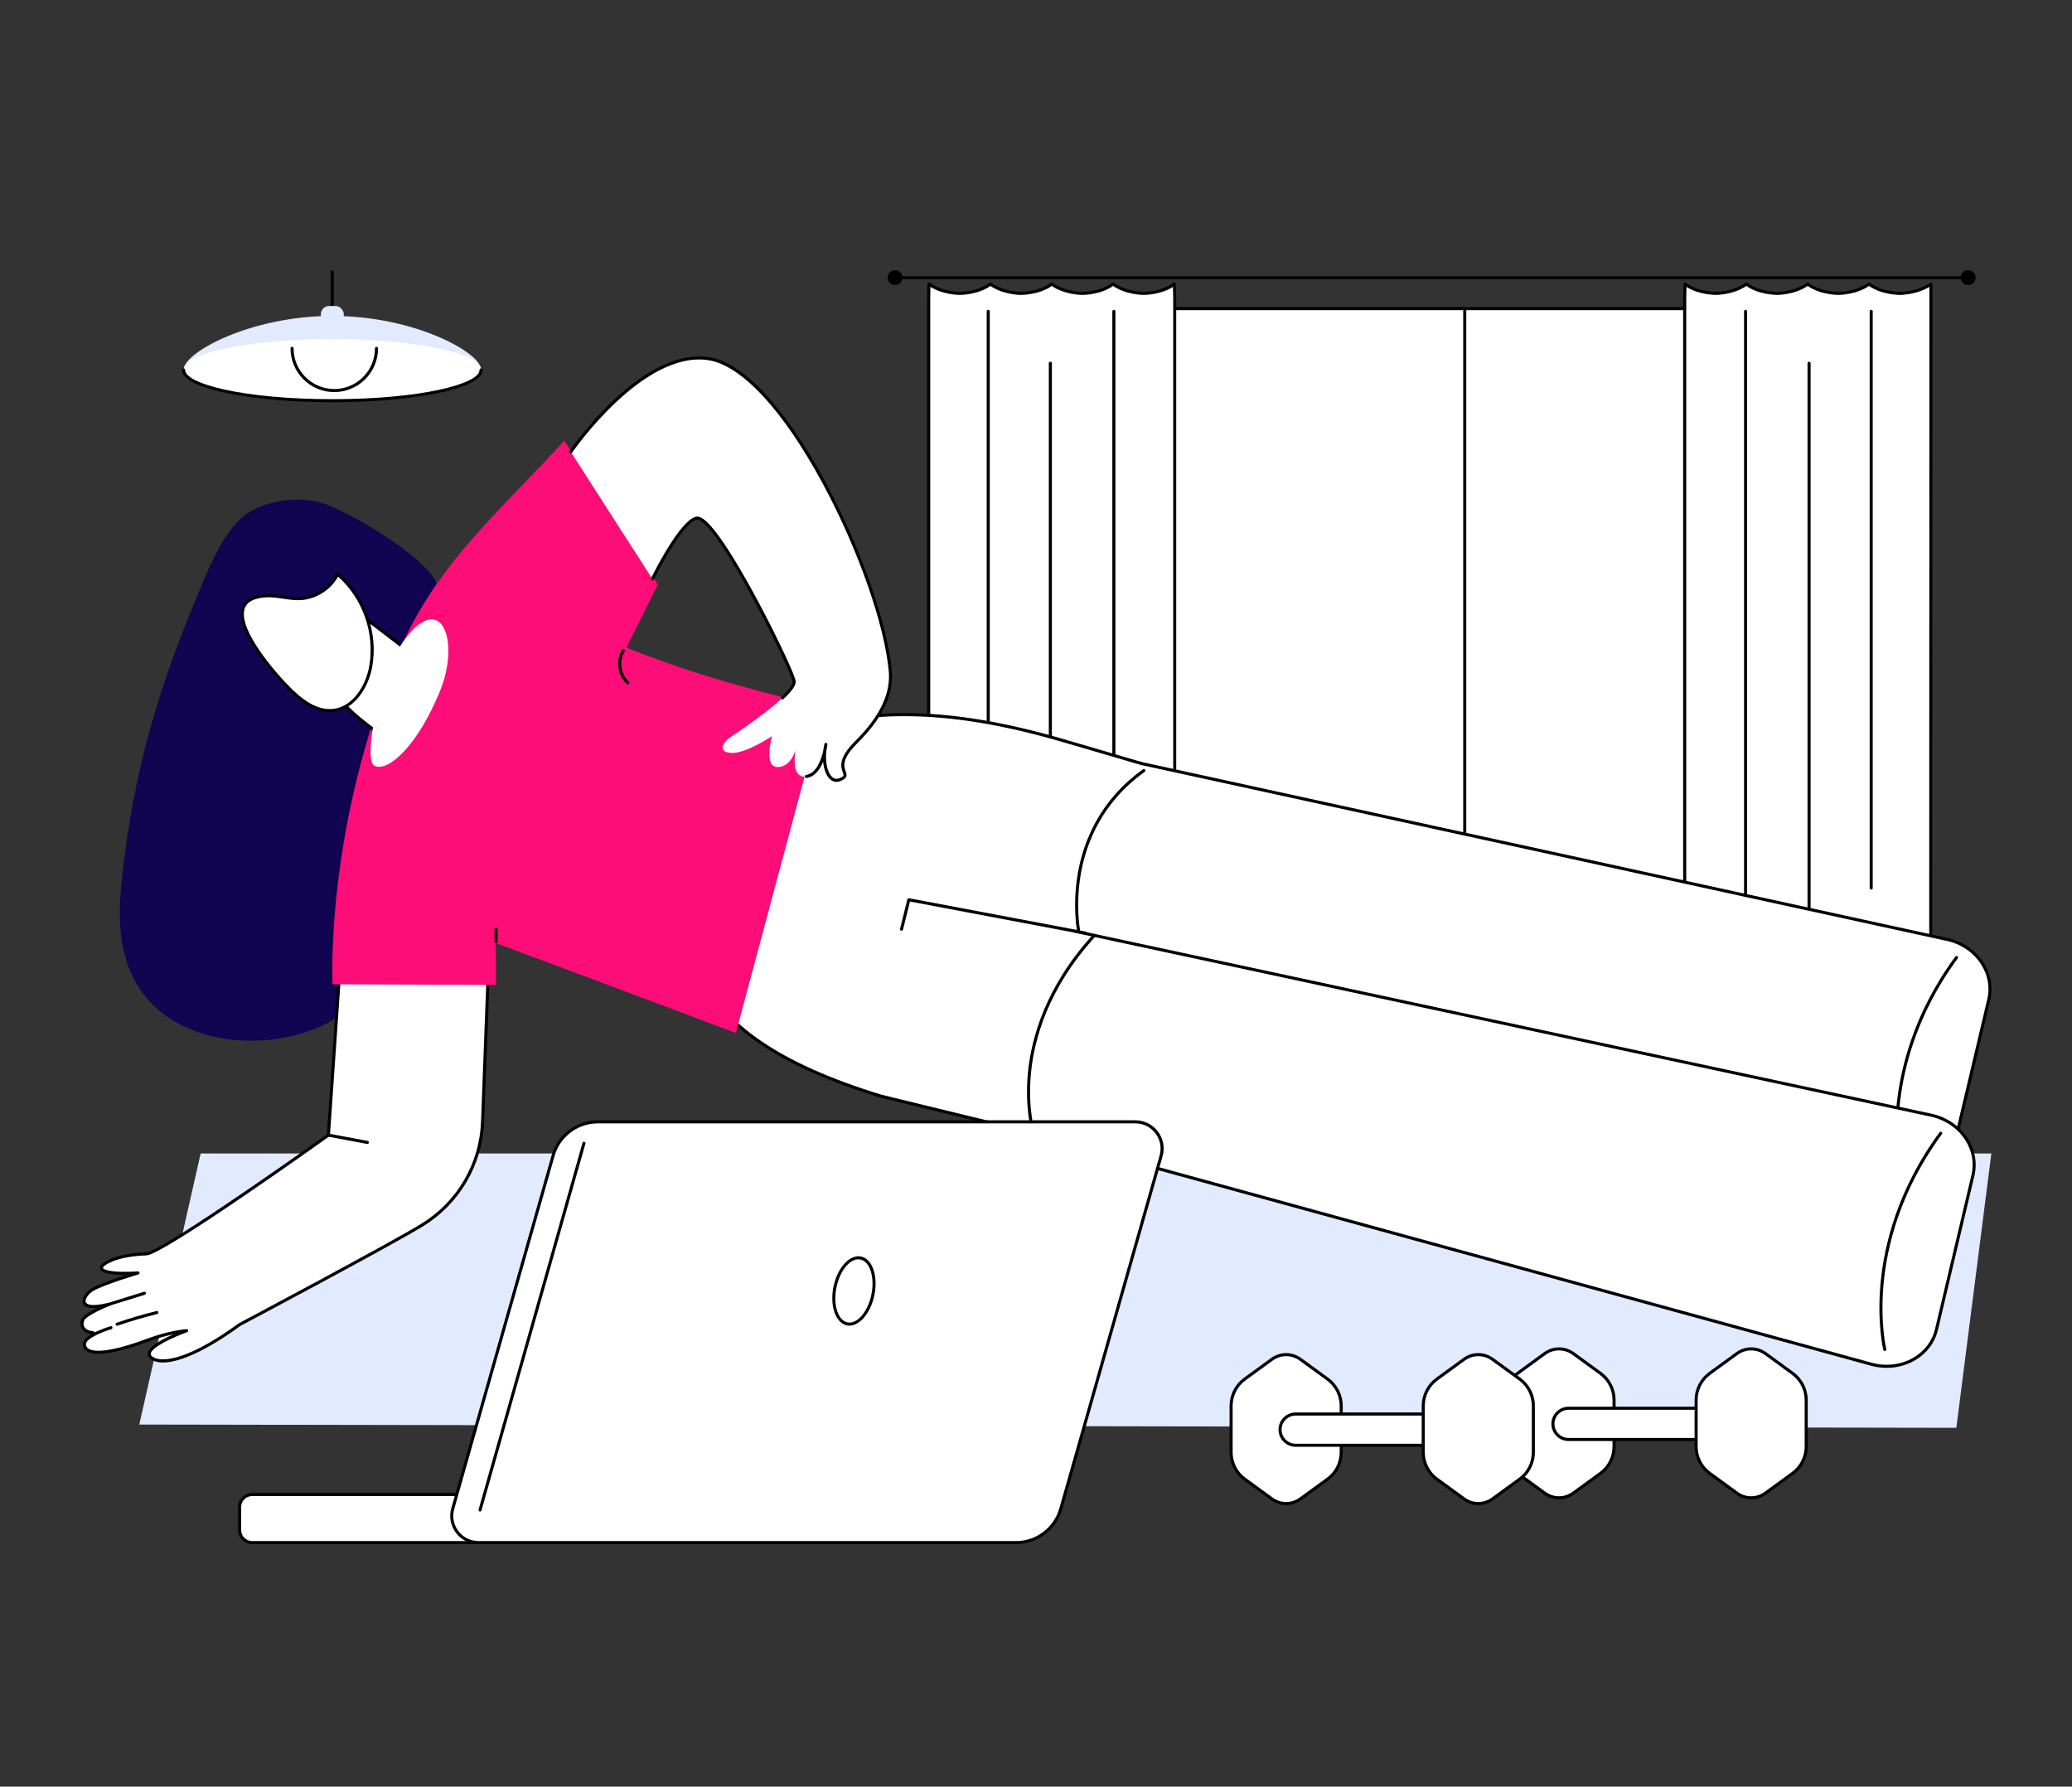 <?xml version="1.0"?>
<svg xmlns="http://www.w3.org/2000/svg" viewBox="0 84 1350 1164" width="1350" height="1164">
  <rect x="0" y="84" width="1350" height="1164" fill="#333333" stroke="none"/>
  <svg id="Illustration" viewBox="0 0 1350 1350" width="1350" data-manipulated-width="true" height="1350" data-manipulated-height="true">
  <defs>
    <style>
      .cls-1 {
        fill: #e2eaff;
      }

      .cls-2 {
        fill: #fff;
      }

      .cls-3 {
        fill: #fc0d78;
      }

      .cls-4 {
        fill: #110450;
      }
    </style>
  </defs>
  <g id="Home_fitness" data-name="Home fitness">
    <polygon class="cls-1" points="1274.64 1014.22 90.75 1012.1 130.73 835.51 1297.45 835.51 1274.64 1014.22"/>
    <g>
      <g>
        <g>
          <rect class="cls-2" x="745.92" y="285.07" width="416.83" height="408.54"/>
          <path d="M1162.75,694.62h-416.83c-.55,0-1-.45-1-1v-408.54c0-.55.45-1,1-1h416.83c.55,0,1,.45,1,1v408.54c0,.55-.45,1-1,1ZM746.92,692.62h414.83v-406.54h-414.83v406.54Z"/>
        </g>
        <g>
          <path d="M1165.83,568.39c-.55,0-1-.45-1-1v-105.34h-52.28c-.55,0-1-.45-1-1s.45-1,1-1h53.28c.55,0,1,.45,1,1v106.34c0,.55-.45,1-1,1Z"/>
          <g>
            <rect class="cls-1" x="752.32" y="468.32" width="12.98" height="16.5"/>
            <rect class="cls-1" x="752.32" y="489.43" width="12.98" height="16.5"/>
            <rect class="cls-1" x="752.32" y="510.54" width="12.98" height="16.5"/>
            <rect class="cls-1" x="752.32" y="531.64" width="12.98" height="16.5"/>
          </g>
          <g>
            <polygon class="cls-2" points="1099.24 446.87 1099.24 483.51 1085.68 483.51 1085.68 466.88 1099.24 446.87"/>
            <polygon class="cls-2" points="1090.83 530.38 1085.68 530.38 1085.68 500.04 1090.83 530.38"/>
            <polygon class="cls-2" points="1089.68 577.25 1085.68 577.25 1085.68 540.6 1094.8 540.6 1089.68 577.25"/>
          </g>
        </g>
        <path d="M954.34,694.74c-.55,0-1-.45-1-1v-408.67c0-.55.45-1,1-1s1,.45,1,1v408.67c0,.55-.45,1-1,1Z"/>
      </g>
      <g>
        <g>
          <path class="cls-2" d="M1258.09,269.03c-7.01,5.2-17.2,6.1-20.35,6.1-2.42,0-12.88-.63-19.97-6.09,0,0,0,0,0,0,0,0,0,0,0,0,0,0,0,0,0,0,0,0,0,0,0,0-7.01,5.19-16.82,6.09-19.97,6.09-2.42,0-12.88-.63-19.97-6.09,0,0,0,0,0,0,0,0,0,0,0,0,0,0,0,0,0,0h0c-7.01,5.19-16.82,6.1-19.97,6.1-2.42,0-12.88-.63-19.97-6.09,0,0,0,0,0,0,0,0,0,0,0,0,0,0,0,0,0,0,0,0,0,0,0,0-7.01,5.19-16.82,6.09-19.97,6.09-2.42,0-12.89-.63-19.98-6.1-.09.93-.24,8.31-.24,9.1v421.43c0,8.4,9.05,15.2,20.22,15.2,10.1,0,18.47-5.57,19.98-12.84,1.51,7.28,9.88,12.84,19.98,12.84s18.47-5.57,19.98-12.85c1.5,7.28,9.88,12.85,19.98,12.85s18.47-5.57,19.98-12.84c1.51,7.28,9.88,12.84,19.98,12.84,11.17,0,20.22-6.81,20.22-15.2,0,0,.07-429.7.13-430.54Z"/>
          <path d="M1237.75,715.77c-9.15,0-17.02-4.35-19.98-10.7-2.96,6.35-10.83,10.7-19.98,10.7s-17.02-4.36-19.98-10.7c-2.96,6.35-10.83,10.7-19.98,10.7s-17.02-4.35-19.98-10.7c-2.96,6.35-10.83,10.7-19.98,10.7-11.7,0-21.22-7.27-21.22-16.2v-421.43c0-.78.14-8.21.24-9.2.04-.36.27-.67.6-.82s.72-.09,1.01.13c7.55,5.83,18.89,5.89,19.37,5.89,3.93,0,13-1.22,19.3-5.84.14-.13.32-.21.51-.25.05,0,.11-.02.16-.01h0c.18,0,.37.05.53.15.06.04.11.08.16.13,7.55,5.76,18.8,5.83,19.28,5.83,3.95,0,13.07-1.23,19.38-5.9h0s.04-.03.06-.04c.27-.18.62-.21.93-.08.12.05.23.12.32.21,7.54,5.75,18.8,5.82,19.27,5.82,3.93,0,13.02-1.23,19.32-5.86.08-.07.17-.12.26-.16,0,0,.02,0,.03,0,.17-.07.34-.09.53-.06.2.03.38.12.52.25,7.55,5.77,18.82,5.83,19.29,5.83,4.07,0,13.44-1.23,19.75-5.91.32-.23.73-.26,1.08-.07.33.18.53.54.52.92-.06,3.17-.12,426.23-.12,430.5,0,8.93-9.52,16.2-21.22,16.2ZM1217.77,700.93c.47,0,.88.33.98.8,1.42,6.87,9.59,12.05,19,12.05,10.6,0,19.22-6.37,19.22-14.2,0-42.2.06-399.01.12-428.66-6.61,4.09-15.37,5.22-19.34,5.22-.49,0-11.93-.07-19.99-5.86-8.35,5.79-19.48,5.86-19.97,5.86s-11.93-.07-19.99-5.86c-8.35,5.79-19.48,5.86-19.96,5.86s-11.93-.07-19.99-5.86c-8.35,5.79-19.48,5.86-19.96,5.86s-11.08-.06-19.06-5.23c-.08,2.48-.16,6.63-.16,7.23v421.43c0,7.83,8.62,14.2,19.22,14.2,9.41,0,17.57-5.18,19-12.05.1-.46.51-.8.98-.8s.88.33.98.8c1.42,6.87,9.59,12.05,19,12.05s17.58-5.18,19-12.05c.1-.46.51-.8.98-.8h0c.47,0,.88.33.98.8,1.42,6.87,9.59,12.05,19,12.05s17.57-5.18,19-12.05c.1-.46.51-.8.98-.8ZM1217.77,269.03h0,0ZM1258.09,269.03h0,0ZM1137.86,269.03h0,0ZM1177.37,268.14h0Z"/>
        </g>
        <path d="M1219.17,663.59c-.55,0-1-.45-1-1v-375.76c0-.55.45-1,1-1s1,.45,1,1v375.76c0,.55-.45,1-1,1Z"/>
        <path d="M1178.69,690.65c-.55,0-1-.45-1-1v-368.99c0-.55.45-1,1-1s1,.45,1,1v368.99c0,.55-.45,1-1,1Z"/>
        <path d="M1137.32,690.65c-.55,0-1-.45-1-1v-402.81c0-.55.45-1,1-1s1,.45,1,1v402.81c0,.55-.45,1-1,1Z"/>
      </g>
      <g>
        <g>
          <path class="cls-2" d="M605.32,269.03c7.01,5.2,16.83,6.1,19.98,6.1,2.42,0,12.88-.63,19.97-6.09,0,0,0,0,0,0,0,0,0,0,0,0,0,0,0,0,0,0,0,0,0,0,0,0,7.01,5.19,16.82,6.09,19.97,6.09,2.42,0,12.88-.63,19.97-6.09,0,0,0,0,0,0,0,0,0,0,0,0,0,0,0,0,0,0h0c7.01,5.19,16.82,6.1,19.97,6.1,2.42,0,12.88-.63,19.97-6.09,0,0,0,0,0,0,0,0,0,0,0,0,0,0,0,0,0,0,0,0,0,0,0,0,7.01,5.19,16.82,6.09,19.97,6.09,2.42,0,12.89-.63,19.98-6.1.09.93.24,8.31.24,9.1v421.43c0,8.4-9.05,15.2-20.22,15.2-10.1,0-18.47-5.57-19.98-12.84-1.51,7.28-9.88,12.84-19.98,12.84s-18.47-5.57-19.98-12.85c-1.5,7.28-9.88,12.85-19.98,12.85s-18.47-5.57-19.98-12.84c-1.51,7.28-9.88,12.84-19.98,12.84-11.17,0-20.22-6.81-20.22-15.2v-421.43c0-.8.08-8.34.24-9.1Z"/>
          <path d="M665.25,715.77c-9.15,0-17.02-4.35-19.98-10.7-2.96,6.35-10.83,10.7-19.98,10.7-11.7,0-21.22-7.27-21.22-16.2v-421.44c0-.08.06-8.34.26-9.3.07-.33.3-.61.62-.73.32-.12.68-.07.95.13,6.3,4.67,15.44,5.9,19.39,5.9.48,0,11.74-.07,19.29-5.83.19-.18.41-.28.71-.27.23,0,.46.09.65.26,6.3,4.62,15.37,5.84,19.3,5.84.48,0,11.73-.07,19.27-5.82.07-.06.14-.12.23-.17.3-.16.67-.16.97.02.04.02.07.04.1.07,6.3,4.67,15.43,5.9,19.38,5.9.48,0,11.73-.07,19.28-5.83.05-.05.1-.09.16-.13.16-.1.34-.15.53-.15h0c.18,0,.37.05.53.15.05.03.1.07.15.11,6.3,4.62,15.37,5.84,19.3,5.84.48,0,11.82-.07,19.37-5.89.29-.22.67-.27,1.01-.13.33.14.56.46.6.82.1,1,.24,8.42.24,9.2v421.43c0,8.93-9.52,16.2-21.22,16.2-9.15,0-17.02-4.35-19.98-10.7-2.96,6.35-10.83,10.7-19.98,10.7s-17.02-4.35-19.98-10.7c-2.96,6.35-10.82,10.7-19.98,10.7ZM645.27,700.93c.47,0,.88.33.98.8,1.42,6.87,9.59,12.05,19,12.05s17.58-5.18,19-12.05c.1-.46.5-.8.98-.8s.88.33.98.8c1.42,6.87,9.59,12.05,19,12.05s17.57-5.18,19-12.05c.1-.46.51-.8.98-.8s.88.33.98.8c1.42,6.87,9.59,12.05,19,12.05,10.6,0,19.22-6.37,19.22-14.2v-421.43c0-.6-.08-4.75-.16-7.23-7.98,5.17-18.59,5.23-19.06,5.23s-11.62-.07-19.96-5.86c-8.06,5.79-19.49,5.86-19.99,5.86s-11.62-.07-19.96-5.86c-8.06,5.79-19.5,5.86-19.99,5.86s-11.62-.07-19.97-5.86c-8.06,5.79-19.49,5.86-19.99,5.86-.46,0-10.86-.06-19.09-5.28-.08,2.34-.13,6.37-.13,7.28v421.44c0,7.83,8.62,14.2,19.22,14.2,9.41,0,17.57-5.18,19-12.05.1-.46.51-.8.98-.8Z"/>
        </g>
        <path d="M643.88,663.59c-.55,0-1-.45-1-1v-375.76c0-.55.45-1,1-1s1,.45,1,1v375.76c0,.55-.45,1-1,1Z"/>
        <path d="M684.35,690.65c-.55,0-1-.45-1-1v-368.99c0-.55.45-1,1-1s1,.45,1,1v368.99c0,.55-.45,1-1,1Z"/>
        <path d="M725.73,690.65c-.55,0-1-.45-1-1v-402.81c0-.55.45-1,1-1s1,.45,1,1v402.81c0,.55-.45,1-1,1Z"/>
      </g>
      <g>
        <path d="M1278.13,265.95h-690.94c-.55,0-1-.45-1-1s.45-1,1-1h690.94c.55,0,1,.45,1,1s-.45,1-1,1Z"/>
        <path d="M588.06,264.88c0,2.7-2.19,4.88-4.89,4.88s-4.89-2.19-4.89-4.88,2.19-4.88,4.89-4.88,4.89,2.19,4.89,4.88Z"/>
        <path d="M1287.2,264.88c0,2.7-2.19,4.88-4.89,4.88s-4.89-2.19-4.89-4.88,2.19-4.88,4.89-4.88,4.89,2.19,4.89,4.88Z"/>
      </g>
    </g>
    <g>
      <path d="M216.45,285.55c-.55,0-1-.45-1-1v-23.35c0-.55.45-1,1-1s1,.45,1,1v23.35c0,.55-.45,1-1,1Z"/>
      <rect class="cls-1" x="209.06" y="283.36" width="14.94" height="12.83" rx="5.35" ry="5.35"/>
      <path class="cls-1" d="M313.45,324.85c0,11.09-43.39,5.14-96.92,5.14s-96.92,5.95-96.92-5.14,43.39-35.02,96.92-35.02,96.92,23.93,96.92,35.02Z"/>
      <ellipse class="cls-2" cx="216.53" cy="324.98" rx="96.92" ry="20.08"/>
      <path d="M216.53,346.06c-48.13,0-97.92-7.88-97.92-21.08,0-.55.45-1,1-1s1,.45,1,1c0,9.21,38.54,19.08,95.92,19.08s95.92-9.87,95.92-19.08c0-.55.45-1,1-1s1,.45,1,1c0,13.2-49.79,21.08-97.92,21.08Z"/>
      <path d="M217.8,339.45c-15.72,0-28.51-12.77-28.51-28.48,0-.55.45-1,1-1s1,.45,1,1c0,14.6,11.89,26.48,26.51,26.48s26.51-11.88,26.51-26.48c0-.55.45-1,1-1s1,.45,1,1c0,15.7-12.79,28.48-28.51,28.48Z"/>
    </g>
    <g>
      <path class="cls-4" d="M83.69,713.83c-6.77-18.21-6.34-38.2-4.25-57.51,7.91-73.18,24.95-128.02,53.92-195.7,6.05-14.14,12.67-28.53,23.84-39.11,11.17-10.58,37.49-16.01,56.31-8.5,22.24,8.89,66.16,36.19,70.94,51.58,13.58,43.71,6.25,89.68-2.24,134.66-8.48,44.97-24.61,88.36-45.35,129.17-21.48,42.27-128.36,52.2-153.17-14.59Z"/>
      <g>
        <g>
          <g>
            <g>
              <path class="cls-2" d="M652.05,702.17l89.09-121.3,526.94,115.04c19.29,3.91,31.86,21.7,27.71,39.23l-23.76,100.47c-4.21,17.81-23.92,28.09-43.11,22.49l-363.28-99.6-213.58-56.32Z"/>
              <path d="M1239.53,860.62c-3.64,0-7.31-.52-10.9-1.56l-363.27-99.6-213.57-56.32c-.32-.08-.58-.32-.69-.63-.11-.31-.06-.66.14-.92l89.09-121.3c.23-.32.63-.47,1.02-.38l526.94,115.04c10.04,2.03,18.84,7.94,24.13,16.21,4.74,7.41,6.28,16.01,4.34,24.22l-23.76,100.47c-1.97,8.34-7.31,15.4-15.04,19.9-5.54,3.23-11.92,4.88-18.43,4.88ZM653.73,701.58l212.16,55.95,363.29,99.6c9.49,2.77,19.61,1.64,27.78-3.12,7.25-4.22,12.25-10.84,14.1-18.63l23.76-100.47c1.82-7.68.37-15.74-4.08-22.68-5-7.82-13.33-13.41-22.86-15.34l-526.32-114.9-87.84,119.59Z"/>
            </g>
            <path d="M1238.32,849.65c-.45,0-.86-.31-.97-.76-.04-.17-4.2-17.62-1.75-43.67,2.26-24.01,10.75-60.51,38.36-98.01.33-.45.95-.54,1.4-.21.45.33.54.95.21,1.4-27.32,37.09-35.73,73.18-37.97,96.92-2.43,25.74,1.65,42.93,1.69,43.1.13.54-.2,1.08-.74,1.21-.08.02-.16.03-.24.03Z"/>
          </g>
          <g>
            <g>
              <path class="cls-2" d="M647.34,815.91l36.09-128.85,574.34,123.37c19.29,3.91,31.86,21.7,27.71,39.23l-23.76,100.47c-4.21,17.81-23.92,28.09-43.11,22.49l-571.26-156.71Z"/>
              <path d="M1229.22,975.15c-3.64,0-7.31-.52-10.9-1.56l-571.25-156.7c-.26-.07-.47-.24-.61-.47-.13-.23-.16-.51-.09-.76l36.09-128.85c.14-.51.66-.82,1.17-.71l574.34,123.38c10.04,2.03,18.84,7.94,24.13,16.22,4.74,7.41,6.28,16.01,4.34,24.22l-23.76,100.47c-1.97,8.34-7.31,15.4-15.04,19.9-5.54,3.22-11.93,4.88-18.43,4.88ZM648.58,815.21l570.29,156.44c9.49,2.77,19.61,1.64,27.78-3.12,7.25-4.22,12.25-10.84,14.1-18.63l23.76-100.47c1.82-7.68.37-15.74-4.08-22.68-5-7.82-13.33-13.41-22.86-15.34l-573.43-123.18-35.56,126.98Z"/>
            </g>
            <path d="M1228.01,964.18c-.45,0-.86-.31-.97-.76-.04-.17-4.2-17.62-1.75-43.67,2.26-24.01,10.75-60.51,38.36-98.01.33-.44.95-.54,1.4-.21.45.33.54.95.21,1.4-27.34,37.13-35.75,73.25-37.98,97.01-2.42,25.72,1.66,42.84,1.7,43.01.13.54-.2,1.08-.73,1.21-.08.02-.16.03-.24.03Z"/>
          </g>
        </g>
        <path class="cls-2" d="M650.41,815.81s-73.38-16.37-97.05-24.49c-17.24-5.91-50.73-22.27-64.85-33.29-24.33-18.99-35.75-43.81-35.75-43.81l18.01-61,24.13-85.48h0c68.26-26.34,141.08-21,212.17,2.97l36.82,10.8-93.49,234.3Z"/>
        <path class="cls-2" d="M1157.82,830.43l-462.67-117.33,462.67,117.33Z"/>
        <path d="M707.01,692.89c-.06,0-.12,0-.19-.02l-113.93-21.52-4.54,18.28c-.13.54-.68.86-1.21.73-.54-.13-.86-.68-.73-1.21l4.77-19.2c.13-.51.64-.84,1.16-.74l114.86,21.7c.54.1.9.62.8,1.17-.09.48-.51.81-.98.81Z"/>
        <path d="M702.73,691.19c-.47,0-.89-.33-.98-.81-.03-.16-3.17-16.64.55-37.71,3.44-19.46,13.6-46.97,42.45-67.47.45-.32,1.07-.21,1.39.24.32.45.21,1.07-.24,1.39-28.27,20.09-38.24,47.04-41.62,66.11-3.67,20.72-.6,36.89-.57,37.05.11.54-.25,1.07-.79,1.17-.07.01-.13.02-.19.02Z"/>
        <path d="M470.77,654.22c-.09,0-.18-.01-.27-.04-.53-.15-.84-.7-.69-1.23l24.13-85.48c.08-.3.31-.55.6-.66,62.41-24.08,120.46-24.29,200.38-.71l49.25,14.45c.53.16.83.71.68,1.24-.16.53-.71.84-1.24.68l-49.25-14.45c-79.26-23.39-136.85-23.25-198.63.47l-24,85c-.12.44-.53.73-.96.73Z"/>
        <path d="M673.58,824.11c-.42,0-.81-.27-.95-.69-.05-.16-5.22-16.46-2.89-40.59,2.15-22.23,11.27-55.91,42.53-90.09.37-.41,1.01-.43,1.41-.06.41.37.44,1.01.06,1.41-30.86,33.73-39.87,66.92-42,88.83-2.31,23.75,2.74,39.73,2.79,39.89.17.53-.12,1.09-.64,1.26-.1.03-.21.05-.31.05Z"/>
        <path d="M669.19,822.37c-.08,0-.16,0-.24-.03l-95.11-23.18c-67.41-20.71-105.01-46.77-121.99-84.54-.1-.22-.11-.46-.05-.69l22.91-78.36c.16-.53.71-.83,1.24-.68.53.16.83.71.68,1.24l-22.81,78c16.79,37.01,53.99,62.65,120.55,83.09l95.05,23.16c.54.13.87.67.74,1.21-.11.46-.52.76-.97.76Z"/>
      </g>
      <g>
        <g>
          <g>
            <path class="cls-2" d="M72.3,949s-17,5.08-17.29,10.53c-.29,5.45,7.95,9.95,41.31-2.46,14.68-5.46,25.26-6.1,25.26-6.1,0,0-34.34,12.28-21.53,18.48,8.27,4,27.59-1.63,56.01-22.45,0,0,97.82-51.87,119.08-64.94,23.5-14.44,38.23-39.64,39.27-67.18l3.98-104.73-95.92-9.77-8.49,123.16s-107.88,77.07-118.56,77.35c-7.55.2-16.39,1.46-22.51,4.02-12.75,5.34-7.88,9.85,17.05,8.41,0,0-21.82,6.4-29.51,10.76-6.37,3.61-12.29,15.53,11.31,9.44,0,0-15.2,5.92-17.62,10.07-1.64,2.82-.71,8.22,6.33,8.61l11.85-3.2Z"/>
            <g>
              <path d="M72.38,934.31c-.43,0-.82-.28-.96-.71-.16-.53.14-1.09.66-1.25,3.5-1.07,7.23-2.23,10.95-3.39,3.67-1.14,7.34-2.28,10.79-3.34.53-.17,1.09.13,1.25.66.16.53-.13,1.09-.66,1.25-3.45,1.06-7.12,2.2-10.79,3.34-3.73,1.16-7.45,2.32-10.96,3.39-.1.03-.2.04-.29.04Z"/>
              <path d="M76.32,947.74c-.42,0-.8-.26-.95-.68-.18-.52.1-1.09.62-1.27,8.5-2.92,17.24-5.49,25.98-7.64.54-.14,1.08.2,1.21.73.13.54-.2,1.08-.73,1.21-8.68,2.14-17.36,4.69-25.81,7.59-.11.04-.22.05-.32.05Z"/>
            </g>
            <path d="M106.23,971.67c-2.57,0-4.79-.43-6.62-1.32-2.37-1.15-3.52-2.62-3.42-4.4.24-4.5,9.73-9.51,17.01-12.71-4.32.88-10.03,2.35-16.53,4.77-21.18,7.88-35.16,10-40.45,6.11-1.54-1.13-2.31-2.74-2.21-4.64.12-2.34,2.63-4.51,5.74-6.33-3.09-.32-5.4-1.65-6.56-3.8-1.05-1.94-1.02-4.4.07-6.26,1.33-2.29,5.87-4.91,10.09-6.97-5.2.48-8.32-.5-9.3-2.94-1.28-3.18,2.08-7.8,5.9-9.97,4.94-2.8,15.39-6.36,22.5-8.62-8.57.06-16.53-.76-17.29-4.03-.49-2.14,1.91-4.29,7.36-6.57,5.57-2.33,14.12-3.86,22.87-4.1,8.48-.23,87.4-55.31,117.63-76.89l8.46-122.69c.02-.27.15-.52.35-.7.21-.17.47-.25.75-.23l95.92,9.77c.52.05.92.51.9,1.03l-3.98,104.73c-1.06,27.93-15.92,53.35-39.75,68-20.81,12.79-116.09,63.36-119.07,64.94-21.01,15.38-39.05,23.82-50.36,23.82ZM121.58,949.97c.47,0,.88.33.98.8.1.49-.17.97-.64,1.14-9.05,3.24-23.5,9.94-23.72,14.15-.05.89.73,1.73,2.3,2.49,7.13,3.45,25.31-.61,54.98-22.35.04-.03.08-.05.12-.08.98-.52,98.04-52.01,119.02-64.91,23.26-14.3,37.76-39.11,38.79-66.37l3.94-103.79-93.96-9.57-8.42,122.13c-.02.3-.17.57-.42.75-4.42,3.15-108.25,77.25-119.12,77.54-8.51.23-16.8,1.7-22.15,3.94-5.17,2.16-6.31,3.74-6.18,4.27,0,.04,1.06,3.47,22.79,2.22.5-.04.96.33,1.04.83s-.22.99-.7,1.13c-.22.06-21.8,6.42-29.3,10.67-3.31,1.87-5.8,5.58-5.03,7.48.36.88,2.53,3.5,15.6.13.52-.13,1.04.16,1.2.66.16.5-.1,1.05-.59,1.24-4.14,1.61-15.28,6.48-17.12,9.64-.61,1.05-.86,2.78-.03,4.31.9,1.68,2.83,2.65,5.56,2.8.54.03.95.48.94,1.01,4.51-2.32,9.58-3.88,10.56-4.18.53-.16,1.09.14,1.24.67.16.53-.14,1.09-.67,1.24-6.31,1.89-16.4,6.17-16.58,9.63-.06,1.21.41,2.2,1.39,2.92,2.69,1.98,11.28,3.78,38.57-6.38,14.65-5.45,25.11-6.14,25.55-6.17.02,0,.04,0,.06,0Z"/>
          </g>
          <path d="M239.37,829.3c-.06,0-.12,0-.19-.02l-25.4-4.76c-.54-.1-.9-.62-.8-1.17.1-.54.62-.9,1.17-.8l25.4,4.76c.54.1.9.62.8,1.17-.09.48-.51.82-.98.82Z"/>
        </g>
        <g>
          <path class="cls-3" d="M479.46,756.99s-78.77-29.7-156.38-58.56l.12,27.22-106.5-.38s-5.41-103.02,43.68-217.63c24.21-56.54,65.81-91.02,107.24-136.5l60.98,93.72-20.48,41.09c38.19,15.1,72.53,25.43,128.21,38.89l-56.87,212.14Z"/>
          <path d="M409.03,529.78c-.24,0-.48-.08-.67-.26-5.99-5.38-7.39-15.3-3.13-22.12.29-.47.91-.61,1.38-.32.47.29.61.91.32,1.38-3.77,6.04-2.53,14.82,2.77,19.57.41.37.45,1,.08,1.41-.2.22-.47.33-.74.33Z"/>
          <path d="M323.2,698.34c-.55,0-1-.45-1-1v-7.84c0-.55.45-1,1-1s1,.45,1,1v7.84c0,.55-.45,1-1,1Z"/>
        </g>
        <g>
          <path class="cls-2" d="M371.89,378.4s45.76-67,89.42-60.78c49.77,7.09,113.32,142.79,118.75,203.65,1.14,12.77-3.61,27.79-22.16,46.26-18.55,18.47.15,21.53-10.97,24.54-8.77,2.37-9.31-9.57-8.85-23.06,0,0-1.89,19.12-12.67,20.88-10.78,1.76-7.01-17.5-7.01-17.5,0,0-2.93,11.61-11.96,11.33-9.04-.27-3.41-20.15-3.41-20.15,0,0-16.72,11.22-26.23,10.98-9.51-.24-5.76-7.16-.78-10.38s42.49-28.33,41.42-36.31c-1.07-7.99-50.44-108.44-63.51-106.26-10.31,1.72-28.83,39.64-28.83,39.64l-53.21-82.84Z"/>
          <path d="M509.8,539.7c-.27,0-.53-.11-.73-.32-.38-.4-.36-1.04.04-1.41,6.69-6.27,7.45-8.94,7.31-9.98-.85-6.35-41.97-91.44-59.09-104.08-1.71-1.27-2.73-1.42-3.26-1.33-8.04,1.34-23,28.67-28.09,39.09-.24.5-.84.71-1.34.46-.5-.24-.7-.84-.46-1.34.76-1.57,18.86-38.4,29.56-40.19,1.36-.23,2.93.33,4.78,1.7,9.93,7.33,26.85,37.4,36.04,54.68,11.91,22.37,23.28,46.56,23.84,50.74.35,2.58-2.17,6.3-7.93,11.7-.19.18-.44.27-.68.27Z"/>
          <path d="M545.05,593.42c-1.45,0-2.85-.54-4.08-1.6-2.59-2.24-4.21-6.47-4.66-11.58-1.97,4.9-5.28,9.74-10.75,10.63-.55.09-1.06-.28-1.15-.83-.09-.55.28-1.06.83-1.15,7.06-1.15,10.06-10.71,11.21-16.18.15-1.29.37-2.6.65-3.92.11-.52.61-.86,1.13-.78.52.08.89.56.84,1.09-.02.23-.19,1.86-.67,4.15-.91,8.22,1.08,14.63,3.89,17.05,1.3,1.12,2.74,1.4,4.29.82,3.5-1.31,3.32-1.82,2.53-3.95-1.24-3.38-3.3-9.02,8.09-20.36,16.02-15.95,23.17-30.82,21.87-45.46-2.71-30.3-19.84-79.17-42.64-121.61-26.04-48.46-53.47-78.04-75.26-81.14-42.55-6.06-88,59.69-88.45,60.35-.31.46-.93.57-1.39.26-.46-.31-.57-.93-.26-1.39.12-.17,11.69-17.02,28.47-32.88,22.34-21.12,43.75-30.91,61.91-28.32,51.12,7.28,114.28,144.85,119.61,204.55,1.36,15.26-5.98,30.65-22.45,47.05-10.48,10.44-8.76,15.14-7.62,18.26,1,2.72,1.28,4.65-3.71,6.51-.74.28-1.49.41-2.22.41Z"/>
        </g>
      </g>
      <g>
        <g>
          <path class="cls-2" d="M251.05,565.57c5.59-16.15,10.38-32.57,14.35-49.19.54-2.26,1.06-4.67.26-6.86-.79-2.17-2.71-3.69-4.54-5.09-9.29-7.1-18.58-14.2-27.88-21.3.36.27-15.2,41.52-14.89,47.35.71,13.4,23.38,26.7,32.7,35.09Z"/>
          <path d="M251.05,566.57c-.24,0-.48-.09-.67-.26-2.2-1.98-5.22-4.29-8.42-6.73-10.71-8.19-24.05-18.38-24.62-29.05-.21-3.92,5.68-21.03,11.74-38.21,1.53-4.34,2.97-8.45,3.16-9.21,0-.2.07-.41.21-.59.34-.44.96-.53,1.4-.19.01,0,.02.02.03.02l27.85,21.28c1.77,1.35,3.97,3.03,4.88,5.55.93,2.56.26,5.38-.23,7.43-3.96,16.59-8.79,33.17-14.37,49.29-.11.32-.37.56-.7.64-.08.02-.17.03-.25.03ZM233.79,484.8c-.45,1.47-1.32,3.93-2.81,8.17-4.13,11.74-11.83,33.59-11.62,37.44.52,9.74,13.45,19.62,23.83,27.57,2.72,2.08,5.31,4.06,7.41,5.85,5.35-15.61,10.01-31.64,13.83-47.69.56-2.34.97-4.43.3-6.28-.71-1.96-2.65-3.45-4.21-4.64l-26.72-20.42Z"/>
        </g>
        <g>
          <path class="cls-2" d="M189.2,533.39c7.56,7.4,17.07,14.45,27.61,13.47,13.49-1.25,22.34-15.24,24.72-28.57,3.93-21.96-4.58-45.72-21.56-60.2-4.54,9.15-14.3,15.49-24.52,15.89-7.3.29-14.5-2.2-21.79-1.84-39.05,1.95,5.44,51.35,15.55,61.24Z"/>
          <path d="M214.82,547.95c-10.86,0-20.15-7.81-26.32-13.85-.38-.37-37.42-37.3-30.84-54.67,1.92-5.07,7.29-7.85,15.94-8.29,3.79-.19,7.58.38,11.23.92,3.47.52,7.08,1.06,10.57.92,9.8-.39,19.31-6.56,23.67-15.34.14-.28.39-.47.7-.54.3-.06.62.02.85.22,17.31,14.76,25.91,38.75,21.9,61.13-2.37,13.23-11.4,28.07-25.62,29.39-.7.06-1.39.1-2.08.1ZM175.13,473.11c-.48,0-.95.01-1.42.04-7.79.39-12.56,2.74-14.17,7-5.15,13.57,20.85,43.21,30.37,52.53,9.98,9.77,18.51,13.97,26.82,13.19,13.18-1.22,21.59-15.24,23.83-27.75,3.81-21.28-4.13-44.07-20.28-58.43-4.9,8.81-14.7,14.91-24.78,15.31-3.7.15-7.38-.4-10.95-.94-3.09-.46-6.28-.94-9.41-.94Z"/>
        </g>
        <path class="cls-2" d="M244.38,550.71s-6.58,29.57-.12,32.33c9.23,3.95,28.42-14.19,42.59-49.27,14.17-35.08-1.64-71.22-29.75-22.96l-12.73,39.9Z"/>
      </g>
    </g>
    <g>
      <g>
        <rect class="cls-2" x="156.11" y="1057.66" width="225.69" height="31.34" rx="8.25" ry="8.25"/>
        <path d="M373.55,1090h-209.19c-5.1,0-9.25-4.15-9.25-9.25v-14.85c0-5.1,4.15-9.25,9.25-9.25h209.19c5.1,0,9.25,4.15,9.25,9.25v14.85c0,5.1-4.15,9.25-9.25,9.25ZM164.36,1058.66c-4,0-7.25,3.25-7.25,7.25v14.85c0,4,3.25,7.25,7.25,7.25h209.19c4,0,7.25-3.25,7.25-7.25v-14.85c0-4-3.25-7.25-7.25-7.25h-209.19Z"/>
      </g>
      <g>
        <path class="cls-2" d="M662.1,1089h-350.33c-11.56,0-19.91-11.05-16.75-22.17l65.38-230.01c3.69-12.98,15.54-21.93,29.03-21.93h350.33c11.56,0,19.91,11.05,16.75,22.17l-65.38,230.01c-3.69,12.98-15.54,21.93-29.03,21.93Z"/>
        <path d="M662.1,1090h-350.33c-5.83,0-11.18-2.67-14.7-7.32-3.51-4.65-4.61-10.53-3.02-16.13l65.38-230.01c3.79-13.34,16.13-22.66,29.99-22.66h350.33c5.83,0,11.18,2.67,14.7,7.32,3.51,4.65,4.61,10.53,3.02,16.13l-65.38,230.01c-3.79,13.34-16.13,22.66-29.99,22.66ZM389.42,815.89c-12.98,0-24.52,8.72-28.07,21.2l-65.38,230.01c-1.42,4.99-.44,10.23,2.69,14.38,3.13,4.14,7.9,6.52,13.1,6.52h350.33c12.98,0,24.52-8.72,28.07-21.2l65.38-230.01c1.42-4.99.44-10.23-2.69-14.38-3.13-4.14-7.9-6.52-13.1-6.52h-350.33Z"/>
      </g>
      <path d="M312.77,1068.76c-.09,0-.18-.01-.27-.04-.53-.15-.84-.7-.69-1.23l67.71-238.93c.15-.53.71-.84,1.23-.69.53.15.84.7.69,1.23l-67.71,238.93c-.12.44-.53.73-.96.73Z"/>
      <path d="M553.44,947.67c-.55,0-1.1-.05-1.65-.17-7.35-1.5-11.28-12.79-8.75-25.16,2.52-12.37,10.54-21.23,17.92-19.72,3.67.75,6.58,3.85,8.2,8.73,1.56,4.69,1.76,10.53.55,16.43h0c-2.34,11.45-9.4,19.88-16.27,19.88ZM559.24,904.45c-5.91,0-12.1,7.78-14.24,18.29-2.31,11.29.92,21.52,7.2,22.8,6.28,1.28,13.25-6.87,15.56-18.16,1.13-5.56.96-11.03-.49-15.4-1.39-4.18-3.77-6.8-6.71-7.4-.44-.09-.88-.13-1.32-.13ZM568.73,927.59h0,0Z"/>
    </g>
    <g>
      <g>
        <g>
          <path class="cls-2" d="M979.91,1026.49v-30.34c0-6.88,3.29-13.35,8.85-17.4l17.72-12.9c5.54-4.03,13.05-4.03,18.59,0l17.72,12.9c5.56,4.05,8.85,10.52,8.85,17.4v30.34c0,6.88-3.29,13.35-8.85,17.4l-17.72,12.9c-5.54,4.03-13.05,4.03-18.59,0l-17.72-12.9c-5.56-4.05-8.85-10.52-8.85-17.4Z"/>
          <path d="M1015.77,1060.84c-3.46,0-6.93-1.08-9.88-3.23l-17.72-12.9c-5.8-4.23-9.26-11.03-9.26-18.21v-30.34c0-7.18,3.46-13.98,9.26-18.21l17.72-12.91c5.91-4.3,13.85-4.3,19.77,0l17.72,12.91c5.8,4.23,9.26,11.03,9.26,18.21v30.34c0,7.18-3.46,13.98-9.26,18.21l-17.72,12.9c-2.96,2.15-6.42,3.23-9.88,3.23ZM1015.77,963.81c-3.05,0-6.1.95-8.71,2.84l-17.72,12.91c-5.29,3.85-8.44,10.05-8.44,16.59v30.34c0,6.54,3.16,12.74,8.44,16.59l17.72,12.9c5.21,3.79,12.2,3.79,17.41,0l17.72-12.9c5.29-3.85,8.44-10.05,8.44-16.59v-30.34c0-6.54-3.16-12.74-8.44-16.59l-17.72-12.91c-2.6-1.9-5.65-2.84-8.71-2.84Z"/>
        </g>
        <g>
          <path class="cls-2" d="M1021.98,1021.84h108.88c5.62,0,10.18-4.56,10.18-10.18h0c0-5.62-4.56-10.18-10.18-10.18h-108.88c-5.62,0-10.18,4.56-10.18,10.18h0c0,5.62,4.56,10.18,10.18,10.18Z"/>
          <path d="M1130.86,1022.84h-108.88c-6.16,0-11.18-5.02-11.18-11.18s5.02-11.18,11.18-11.18h108.88c6.16,0,11.18,5.01,11.18,11.18s-5.01,11.18-11.18,11.18ZM1021.98,1002.48c-5.06,0-9.18,4.12-9.18,9.18s4.12,9.18,9.18,9.18h108.88c5.06,0,9.18-4.12,9.18-9.18s-4.12-9.18-9.18-9.18h-108.88Z"/>
        </g>
        <g>
          <path class="cls-2" d="M1105.1,1026.49v-30.34c0-6.88,3.29-13.35,8.85-17.4l17.72-12.9c5.54-4.03,13.05-4.03,18.59,0l17.72,12.9c5.56,4.05,8.85,10.52,8.85,17.4v30.34c0,6.88-3.29,13.35-8.85,17.4l-17.72,12.9c-5.54,4.03-13.05,4.03-18.59,0l-17.72-12.9c-5.56-4.05-8.85-10.52-8.85-17.4Z"/>
          <path d="M1140.96,1060.84c-3.46,0-6.93-1.08-9.88-3.23l-17.72-12.9c-5.8-4.23-9.26-11.03-9.26-18.21v-30.34c0-7.18,3.46-13.98,9.26-18.21l17.72-12.91c5.91-4.3,13.85-4.3,19.77,0l17.72,12.91c5.8,4.23,9.26,11.03,9.26,18.21v30.34c0,7.18-3.46,13.98-9.26,18.21l-17.72,12.9c-2.96,2.15-6.42,3.23-9.88,3.23ZM1140.96,963.81c-3.05,0-6.1.95-8.71,2.84l-17.72,12.91c-5.29,3.85-8.44,10.05-8.44,16.59v30.34c0,6.54,3.16,12.74,8.44,16.59l17.72,12.9c5.21,3.79,12.2,3.79,17.41,0l17.72-12.9c5.29-3.85,8.44-10.05,8.44-16.59v-30.34c0-6.54-3.16-12.74-8.44-16.59l-17.72-12.91c-2.6-1.9-5.65-2.84-8.7-2.84Z"/>
        </g>
      </g>
      <g>
        <g>
          <path class="cls-2" d="M802.12,1030.24v-30.34c0-6.88,3.29-13.35,8.85-17.4l17.72-12.9c5.54-4.03,13.05-4.03,18.59,0l17.72,12.9c5.56,4.05,8.85,10.52,8.85,17.4v30.34c0,6.88-3.29,13.35-8.85,17.4l-17.72,12.9c-5.54,4.03-13.05,4.03-18.59,0l-17.72-12.9c-5.56-4.05-8.85-10.52-8.85-17.4Z"/>
          <path d="M837.98,1064.58c-3.46,0-6.93-1.08-9.88-3.23l-17.72-12.9c-5.8-4.23-9.26-11.03-9.26-18.21v-30.34c0-7.18,3.46-13.98,9.26-18.21l17.72-12.9c5.91-4.31,13.85-4.31,19.76,0l17.72,12.9c5.8,4.23,9.26,11.03,9.26,18.21v30.34c0,7.18-3.46,13.98-9.26,18.21l-17.72,12.9c-2.96,2.15-6.42,3.23-9.88,3.23ZM837.98,967.56c-3.05,0-6.1.95-8.7,2.84l-17.72,12.9c-5.29,3.85-8.44,10.05-8.44,16.59v30.34c0,6.54,3.16,12.74,8.44,16.59l17.72,12.9c5.21,3.79,12.2,3.79,17.41,0l17.72-12.9c5.29-3.85,8.44-10.05,8.44-16.59v-30.34c0-6.54-3.16-12.74-8.44-16.59l-17.72-12.9c-2.6-1.9-5.65-2.84-8.7-2.84Z"/>
        </g>
        <g>
          <path class="cls-2" d="M844.19,1025.59h108.88c5.62,0,10.18-4.56,10.18-10.18h0c0-5.62-4.56-10.18-10.18-10.18h-108.88c-5.62,0-10.18,4.56-10.18,10.18h0c0,5.62,4.56,10.18,10.18,10.18Z"/>
          <path d="M953.07,1026.59h-108.88c-6.16,0-11.18-5.02-11.18-11.18s5.02-11.18,11.18-11.18h108.88c6.16,0,11.18,5.02,11.18,11.18s-5.02,11.18-11.18,11.18ZM844.19,1006.23c-5.06,0-9.18,4.12-9.18,9.18s4.12,9.18,9.18,9.18h108.88c5.06,0,9.18-4.12,9.18-9.18s-4.12-9.18-9.18-9.18h-108.88Z"/>
        </g>
        <g>
          <path class="cls-2" d="M927.31,1030.24v-30.34c0-6.88,3.29-13.35,8.85-17.4l17.72-12.9c5.54-4.03,13.05-4.03,18.59,0l17.72,12.9c5.56,4.05,8.85,10.52,8.85,17.4v30.34c0,6.88-3.29,13.35-8.85,17.4l-17.72,12.9c-5.54,4.03-13.05,4.03-18.59,0l-17.72-12.9c-5.56-4.05-8.85-10.52-8.85-17.4Z"/>
          <path d="M963.17,1064.58c-3.46,0-6.93-1.08-9.88-3.23l-17.72-12.9c-5.8-4.23-9.26-11.03-9.26-18.21v-30.34c0-7.18,3.46-13.98,9.26-18.21l17.72-12.9c5.91-4.31,13.85-4.31,19.77,0l17.72,12.9c5.8,4.23,9.26,11.03,9.26,18.21v30.34c0,7.18-3.46,13.98-9.26,18.21l-17.72,12.9c-2.96,2.15-6.42,3.23-9.88,3.23ZM963.17,967.56c-3.05,0-6.1.95-8.7,2.84l-17.72,12.9c-5.29,3.85-8.44,10.05-8.44,16.59v30.34c0,6.54,3.16,12.74,8.44,16.59l17.72,12.9c5.21,3.79,12.2,3.79,17.41,0l17.72-12.9c5.29-3.85,8.44-10.05,8.44-16.59v-30.34c0-6.54-3.16-12.74-8.44-16.59l-17.72-12.9c-2.6-1.9-5.65-2.84-8.71-2.84Z"/>
        </g>
      </g>
    </g>
  </g>
</svg>
</svg>
